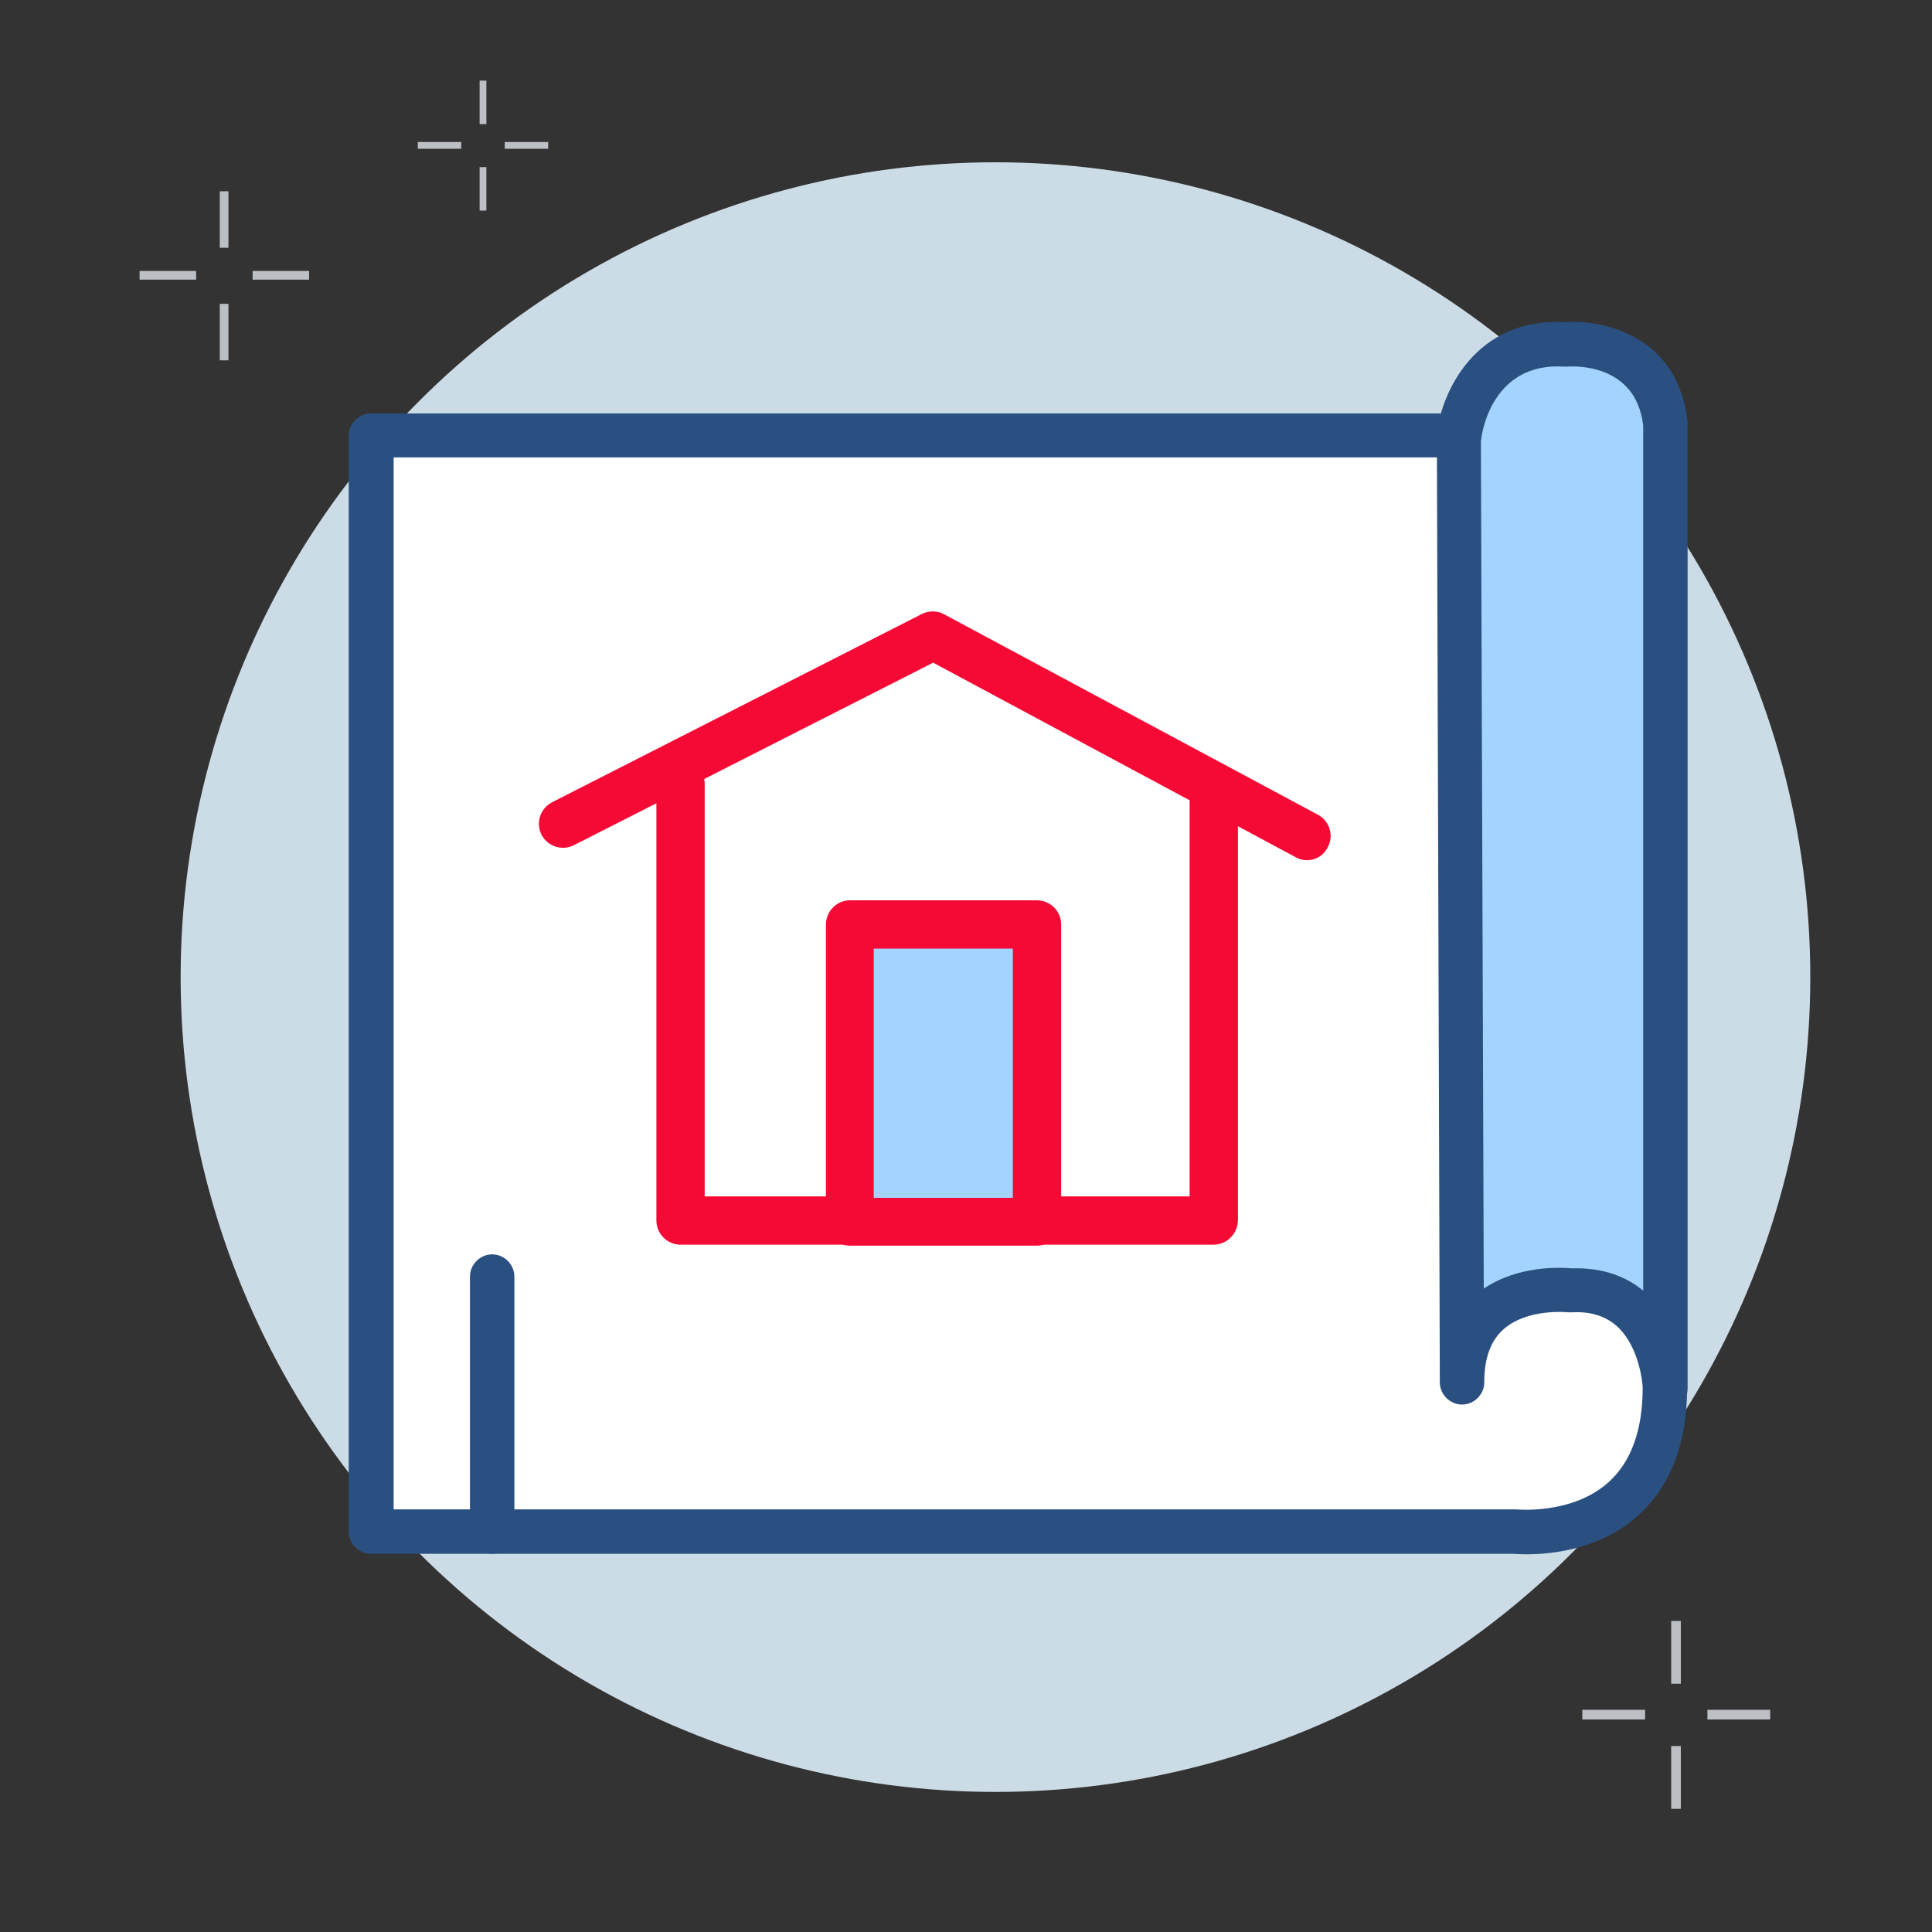 <?xml version="1.0" encoding="utf-8"?>
<!-- Generator: Adobe Illustrator 26.5.1, SVG Export Plug-In . SVG Version: 6.00 Build 0)  -->
<svg version="1.1" id="Livello_1" xmlns="http://www.w3.org/2000/svg" xmlns:xlink="http://www.w3.org/1999/xlink" x="0px" y="0px"
	 viewBox="0 0 400 400" style="enable-background:new 0 0 400 400;" xml:space="preserve">
<rect x="0" y="0" width="400" height="400" fill="#333333" stroke="none"/>
<style type="text/css">
	.st0{fill:#CCDCE6;}
	.st1{fill:#BCC0C4;}
	.st2{fill:#FFFFFF;}
	.st3{fill:#F50A35;}
	.st4{fill:#2A5082;}
	.st5{fill:#A3D4FF;}
</style>
<circle class="st0" cx="206.1" cy="202.3" r="168.7"/>
<g>
	<rect x="346" y="335.6" class="st1" width="2" height="13"/>
	<rect x="346" y="361.5" class="st1" width="2" height="13"/>
	<rect x="327.6" y="354" class="st1" width="13" height="2"/>
	<rect x="353.5" y="354" class="st1" width="13" height="2"/>
</g>
<g>
	<rect x="99.3" y="16.7" class="st1" width="1.4" height="9"/>
	<rect x="99.3" y="34.6" class="st1" width="1.4" height="9"/>
	<rect x="86.5" y="29.4" class="st1" width="9" height="1.4"/>
	<rect x="104.5" y="29.4" class="st1" width="9" height="1.4"/>
</g>
<polygon class="st2" points="344.8,301.4 330.3,313.9 78.7,313.9 78.7,91.4 293.2,91.4 315.2,74.5 339.1,74.5 344.8,94.8 "/>
<path class="st3" d="M251.2,257.7H140.9c-2.7,0-5-2.2-5-5v-90.4c0-2.7,2.2-5,5-5c2.7,0,5,2.2,5,5v85.4h100.4v-82.7c0-2.7,2.2-5,5-5
	c2.7,0,5,2.2,5,5v87.7C256.2,255.5,254,257.7,251.2,257.7z"/>
<path class="st3" d="M270.6,178.1c-0.8,0-1.6-0.2-2.3-0.6l-75.1-40.3L118.8,175c-2.4,1.2-5.4,0.3-6.7-2.2c-1.2-2.4-0.3-5.4,2.2-6.7
	l76.6-39c1.4-0.7,3.2-0.7,4.6,0.1l77.4,41.5c2.4,1.3,3.3,4.3,2,6.7C274.1,177.1,272.4,178.1,270.6,178.1z"/>
<path class="st4" d="M101.9,321.7c-2.5,0-4.6-2.1-4.6-4.6v-52.8c0-2.5,2.1-4.6,4.6-4.6c2.5,0,4.6,2.1,4.6,4.6v52.8
	C106.5,319.6,104.5,321.7,101.9,321.7z"/>
<path class="st2" d="M340.2,287.5"/>
<polygon class="st5" points="310.8,74.5 302,85.6 302,279.4 314,268.7 336.6,271.8 347.9,275 344.8,82 331.6,71.3 "/>
<path class="st4" d="M316.1,321.8c-1.4,0-2.5-0.1-3-0.1H76.8c-2.5,0-4.6-2.1-4.6-4.6V90.2c0-2.5,2.1-4.6,4.6-4.6H302
	c2.5,0,4.6,2.1,4.6,4.6l0.6,176.6c7.2-4.9,16.1-4.4,18.2-4.2c6.3-0.2,11.7,1.6,15.8,5.5c7.7,7.1,8.1,18.6,8.1,19.1c0,0,0,0.1,0,0.1
	c0,11.6-3.5,20.6-10.3,26.6C331.3,320.8,321.2,321.8,316.1,321.8z M81.4,312.5h231.9c0.2,0,0.4,0,0.5,0c0.1,0,11.6,1.2,19.2-5.6
	c4.7-4.2,7.1-10.8,7.1-19.6c0-0.6-0.6-8.3-5.2-12.6c-2.4-2.2-5.5-3.2-9.4-3c-0.3,0-0.5,0-0.8,0c-0.1,0-8.4-0.9-13.4,3.5
	c-2.7,2.4-4,6-4,11c0,2.5-2.1,4.6-4.6,4.6c0,0,0,0,0,0c-2.5,0-4.6-2.1-4.6-4.6l-0.6-191.5h-216V312.5z"/>
<path class="st4" d="M344.8,292.1c-2.5,0-4.6-2.1-4.6-4.6V88.1c-1.5-12.9-14.3-12.3-15.7-12.2c-0.2,0-0.5,0-0.7,0
	c-14.6-0.9-16.9,13.2-17.1,14.8c-0.3,2.5-2.6,4.3-5.2,4c-2.5-0.3-4.3-2.6-4-5.1c1-8.4,8-23.9,26.5-22.9c8.2-0.6,23.5,3,25.4,20.7
	c0,0.2,0,0.3,0,0.5v199.6C349.4,290,347.3,292.1,344.8,292.1z"/>
<rect x="178.9" y="193.6" class="st5" width="33" height="54.4"/>
<path class="st3" d="M214.7,257.9h-38.7c-2.7,0-5-2.2-5-5v-61.5c0-2.7,2.2-5,5-5h38.7c2.7,0,5,2.2,5,5v61.5
	C219.6,255.7,217.4,257.9,214.7,257.9z M180.9,248h28.8v-51.6h-28.8V248z"/>
<g>
	<rect x="45.5" y="39.6" class="st1" width="1.8" height="11.7"/>
	<rect x="45.5" y="62.9" class="st1" width="1.8" height="11.7"/>
	<rect x="28.9" y="56.1" class="st1" width="11.7" height="1.8"/>
	<rect x="52.3" y="56.1" class="st1" width="11.7" height="1.8"/>
</g>
</svg>
